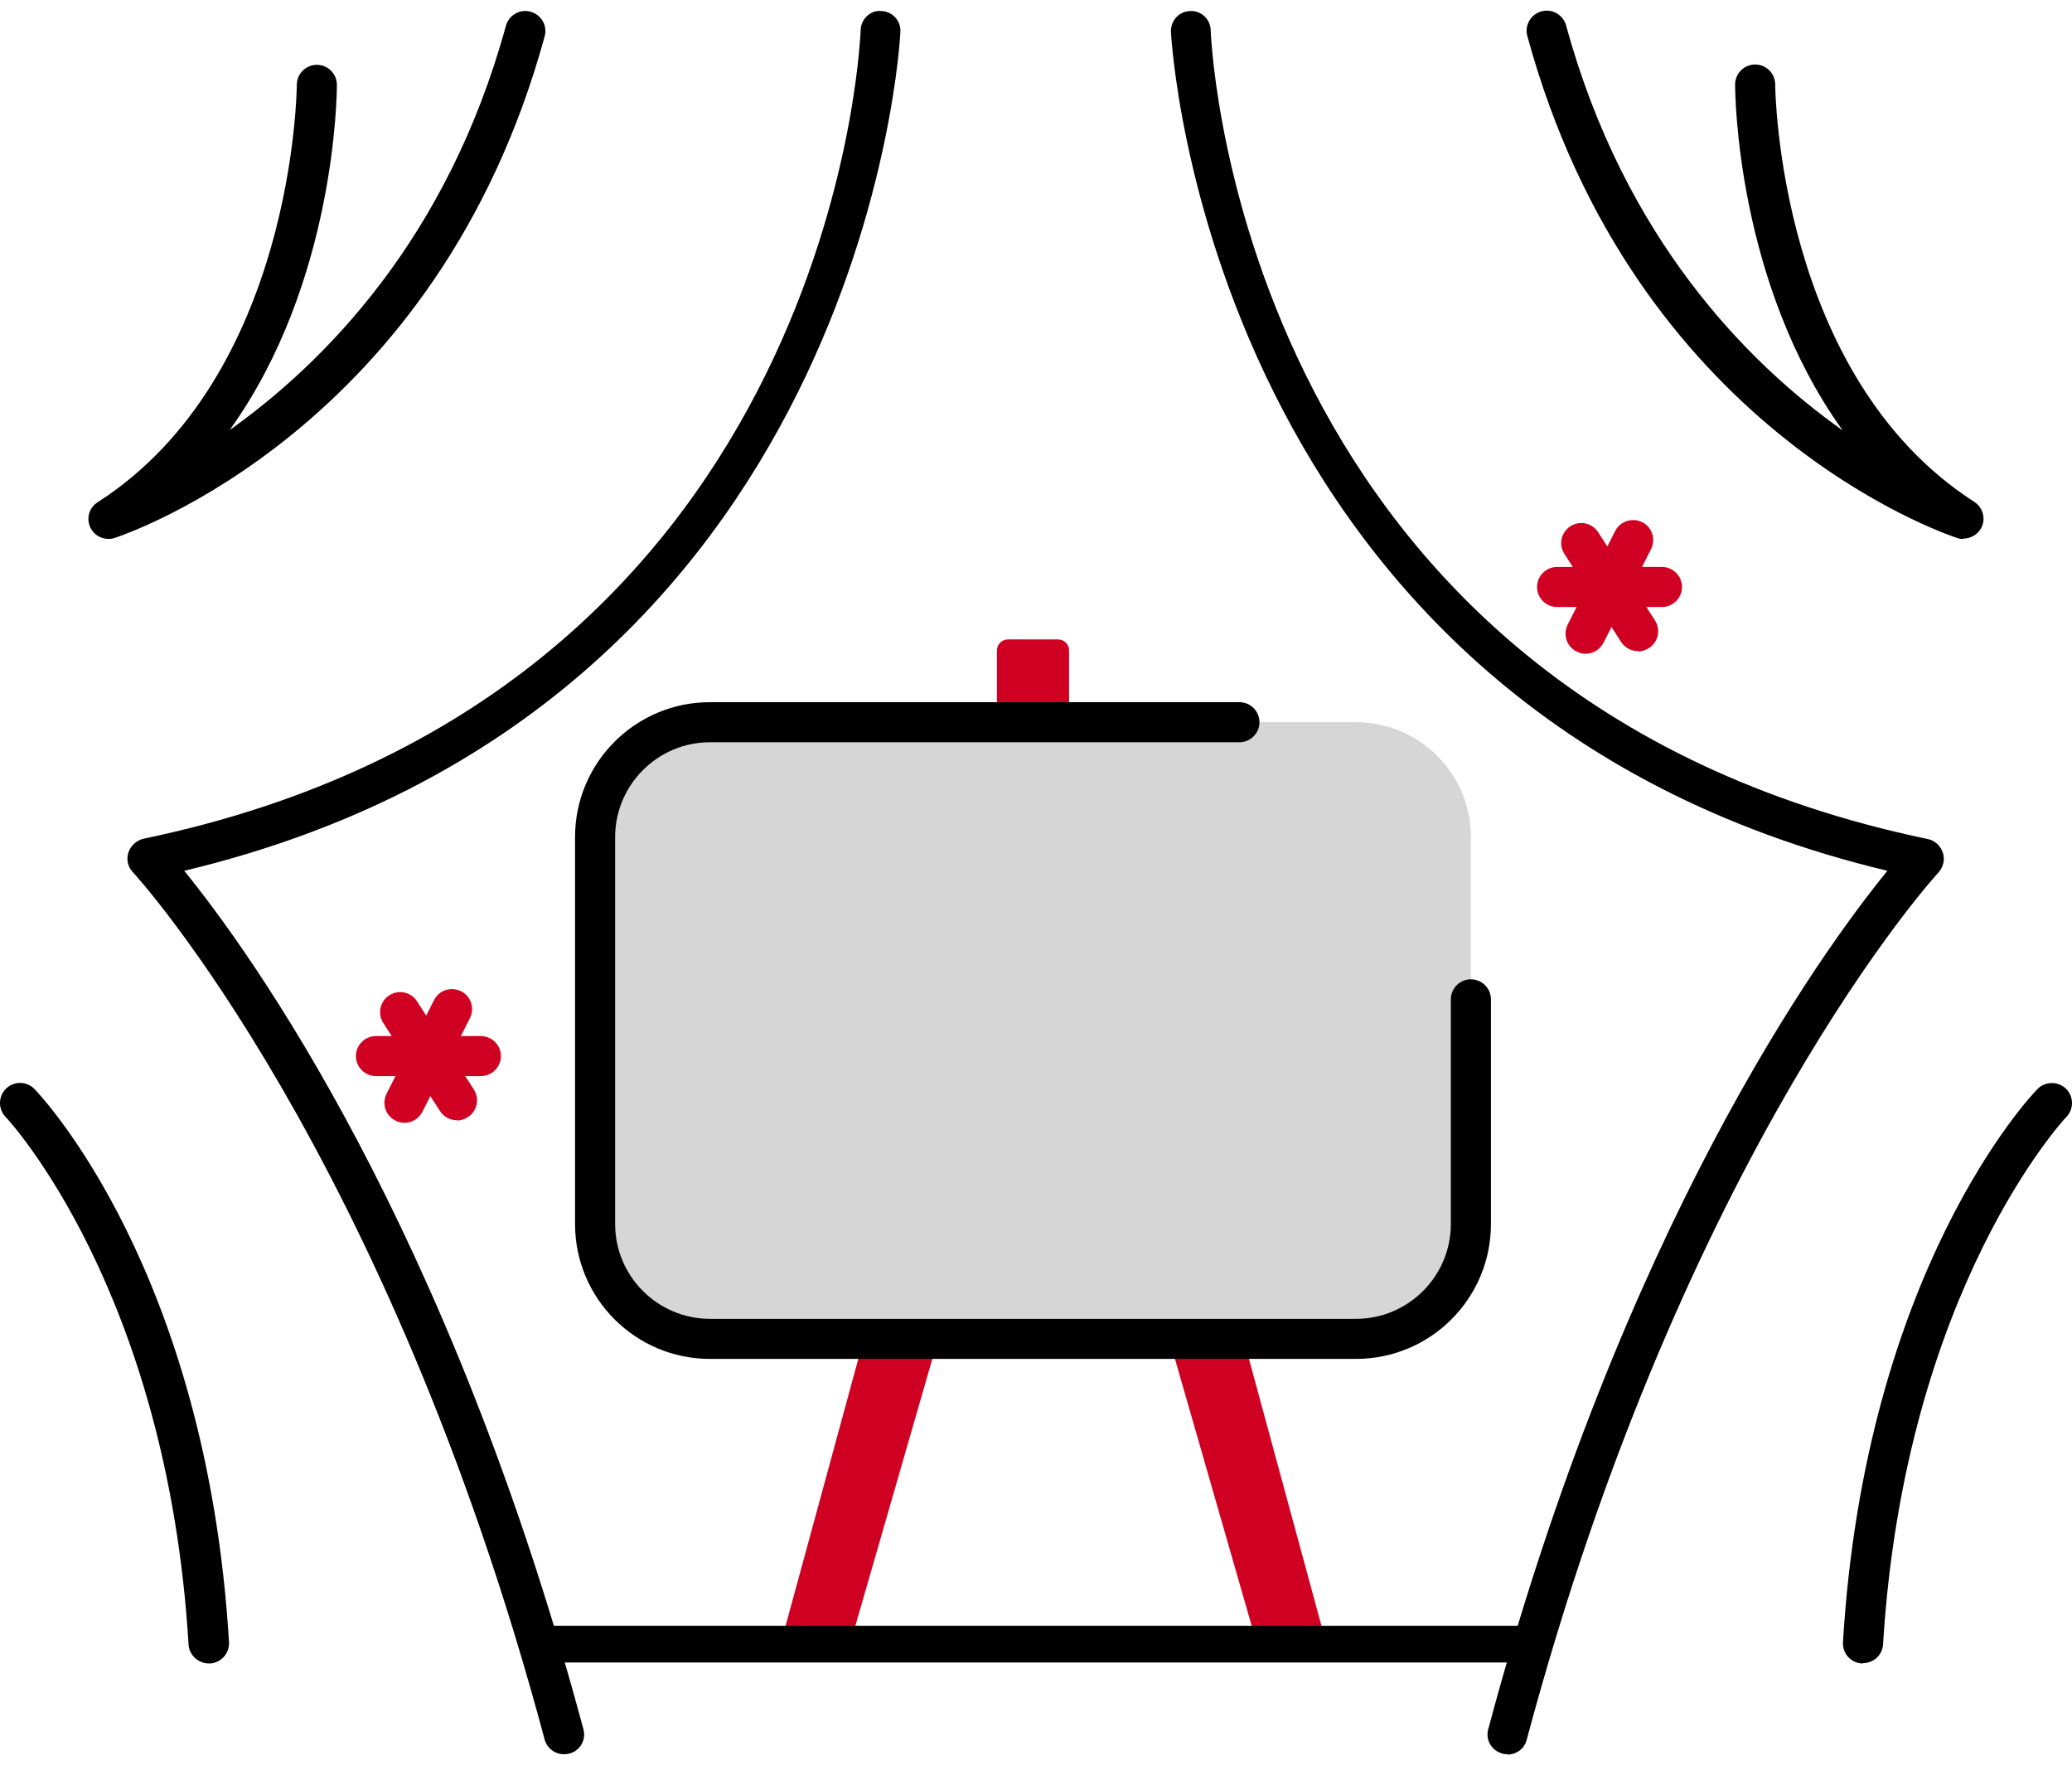 <svg width="101" height="86" viewBox="0 0 101 86" fill="none" xmlns="http://www.w3.org/2000/svg">
<path d="M27.493 85.487C27.054 85.487 26.663 85.194 26.549 84.771C18.864 56.053 6.604 42.63 6.473 42.5C6.229 42.24 6.148 41.882 6.262 41.54C6.376 41.199 6.652 40.955 6.994 40.873C40.209 33.958 41.903 2.784 41.952 1.466C41.968 0.929 42.44 0.474 42.961 0.539C43.498 0.555 43.922 1.011 43.889 1.548C43.889 1.889 42.163 34.511 8.981 42.435C12.204 46.405 21.86 59.731 28.438 84.266C28.584 84.787 28.275 85.324 27.754 85.454C27.672 85.47 27.591 85.487 27.493 85.487Z" fill="black"/>
<path d="M5.285 26.262C4.911 26.262 4.569 26.051 4.406 25.709C4.194 25.27 4.341 24.733 4.764 24.473C14.354 18.306 14.468 4.281 14.468 4.135C14.468 3.598 14.908 3.158 15.445 3.158C15.982 3.158 16.422 3.598 16.422 4.135C16.422 4.623 16.341 13.799 11.195 20.958C15.836 17.655 21.828 11.603 24.661 1.255C24.807 0.734 25.345 0.425 25.866 0.571C26.387 0.718 26.696 1.255 26.549 1.775C21.323 20.877 6.23 26.002 5.595 26.213C5.497 26.246 5.399 26.262 5.285 26.262Z" fill="black"/>
<path d="M10.169 81.061C9.665 81.061 9.225 80.654 9.192 80.15C8.15 62.838 0.351 54.508 0.27 54.426C-0.104 54.036 -0.088 53.417 0.303 53.043C0.693 52.669 1.312 52.685 1.687 53.076C2.028 53.434 10.072 61.943 11.163 80.02C11.195 80.557 10.788 81.028 10.251 81.061C10.235 81.061 10.218 81.061 10.186 81.061H10.169Z" fill="black"/>
<path d="M73.49 85.487C73.408 85.487 73.327 85.487 73.229 85.454C72.708 85.308 72.399 84.787 72.545 84.266C79.107 59.73 88.762 46.405 92.002 42.435C58.819 34.511 57.094 1.873 57.077 1.548C57.061 1.011 57.468 0.555 58.005 0.539C58.543 0.506 58.999 0.929 59.015 1.466C59.064 2.784 60.757 33.958 93.972 40.889C94.314 40.955 94.591 41.215 94.705 41.556C94.819 41.898 94.721 42.256 94.493 42.516C94.363 42.647 82.103 56.07 74.418 84.787C74.304 85.226 73.913 85.503 73.473 85.503L73.49 85.487Z" fill="black"/>
<path d="M95.699 26.262C95.601 26.262 95.504 26.262 95.389 26.213C94.754 26.002 79.661 20.877 74.451 1.759C74.304 1.238 74.614 0.701 75.135 0.555C75.656 0.409 76.193 0.718 76.34 1.238C79.173 11.619 85.181 17.688 89.821 20.974C84.66 13.799 84.578 4.606 84.578 4.118C84.578 3.581 85.018 3.142 85.555 3.142C86.093 3.142 86.532 3.581 86.532 4.118C86.532 4.265 86.662 18.306 96.236 24.456C96.643 24.716 96.806 25.253 96.594 25.693C96.431 26.034 96.073 26.246 95.715 26.246L95.699 26.262Z" fill="black"/>
<path d="M90.813 81.061C90.813 81.061 90.781 81.061 90.748 81.061C90.211 81.029 89.804 80.573 89.836 80.02C90.927 61.943 98.971 53.418 99.312 53.076C99.687 52.686 100.306 52.686 100.696 53.044C101.087 53.418 101.103 54.036 100.729 54.426C100.648 54.508 92.849 62.838 91.79 80.134C91.758 80.654 91.334 81.045 90.813 81.045V81.061Z" fill="black"/>
<path d="M42.002 65.621L38.061 80.085H41.448L45.649 65.523L42.002 65.621Z" fill="#D00023"/>
<path d="M60.691 65.523L64.648 80.085H61.261L57.077 65.539L60.691 65.523Z" fill="#D00023"/>
<path d="M51.575 31.16H49.133C48.836 31.16 48.595 31.4 48.595 31.697V34.137C48.595 34.434 48.836 34.674 49.133 34.674H51.575C51.872 34.674 52.112 34.434 52.112 34.137V31.697C52.112 31.4 51.872 31.16 51.575 31.16Z" fill="#D00023"/>
<path d="M74.151 81.015H26.851C26.338 81.015 25.918 80.612 25.918 80.12C25.918 79.629 26.338 79.226 26.851 79.226H74.151C74.664 79.226 75.084 79.629 75.084 80.12C75.084 80.612 74.664 81.015 74.151 81.015Z" fill="black"/>
<path d="M66.098 35.195H34.593C31.499 35.195 28.992 37.701 28.992 40.792V59.665C28.992 62.757 31.499 65.262 34.593 65.262H66.098C69.191 65.262 71.699 62.757 71.699 59.665V40.792C71.699 37.701 69.191 35.195 66.098 35.195Z" fill="#D6D6D6"/>
<path d="M66.098 66.222H34.609C30.978 66.222 28.031 63.278 28.031 59.649V40.792C28.031 37.163 30.978 34.218 34.609 34.218H60.416C60.953 34.218 61.393 34.658 61.393 35.195C61.393 35.732 60.953 36.171 60.416 36.171H34.609C32.053 36.171 29.985 38.254 29.985 40.792V59.649C29.985 62.204 32.069 64.27 34.609 64.27H66.098C68.654 64.27 70.722 62.187 70.722 59.649V48.699C70.722 48.162 71.162 47.723 71.699 47.723C72.236 47.723 72.676 48.162 72.676 48.699V59.649C72.676 63.278 69.729 66.222 66.098 66.222Z" fill="black"/>
<path d="M77.285 31.859C77.139 31.859 76.992 31.827 76.846 31.745C76.357 31.502 76.178 30.916 76.422 30.428L78.734 25.872C78.979 25.4 79.565 25.205 80.053 25.449C80.542 25.693 80.721 26.279 80.477 26.767L78.165 31.323C77.985 31.664 77.644 31.859 77.285 31.859Z" fill="#D00023"/>
<path d="M79.84 31.729C79.515 31.729 79.205 31.566 79.026 31.29L76.258 26.994C75.965 26.539 76.095 25.937 76.551 25.644C77.007 25.351 77.61 25.481 77.903 25.937L80.671 30.232C80.964 30.688 80.833 31.29 80.377 31.583C80.215 31.68 80.036 31.745 79.856 31.745L79.84 31.729Z" fill="#D00023"/>
<path d="M81.013 29.581H75.9C75.363 29.581 74.924 29.142 74.924 28.605C74.924 28.068 75.363 27.629 75.9 27.629H81.013C81.55 27.629 81.99 28.068 81.99 28.605C81.99 29.142 81.55 29.581 81.013 29.581Z" fill="#D00023"/>
<path d="M19.711 54.719C19.565 54.719 19.418 54.687 19.272 54.605C18.783 54.361 18.604 53.776 18.848 53.288L21.16 48.732C21.405 48.244 21.991 48.065 22.479 48.309C22.968 48.553 23.147 49.139 22.902 49.627L20.59 54.182C20.411 54.524 20.07 54.719 19.711 54.719Z" fill="#D00023"/>
<path d="M22.266 54.589C21.941 54.589 21.631 54.426 21.452 54.15L18.684 49.854C18.391 49.399 18.521 48.797 18.977 48.504C19.433 48.211 20.036 48.341 20.329 48.797L23.097 53.092C23.39 53.548 23.259 54.15 22.803 54.443C22.641 54.54 22.462 54.605 22.282 54.605L22.266 54.589Z" fill="#D00023"/>
<path d="M23.439 52.441H18.326C17.789 52.441 17.349 52.002 17.349 51.465C17.349 50.928 17.789 50.489 18.326 50.489H23.439C23.976 50.489 24.416 50.928 24.416 51.465C24.416 52.002 23.976 52.441 23.439 52.441Z" fill="#D00023"/>
</svg>
